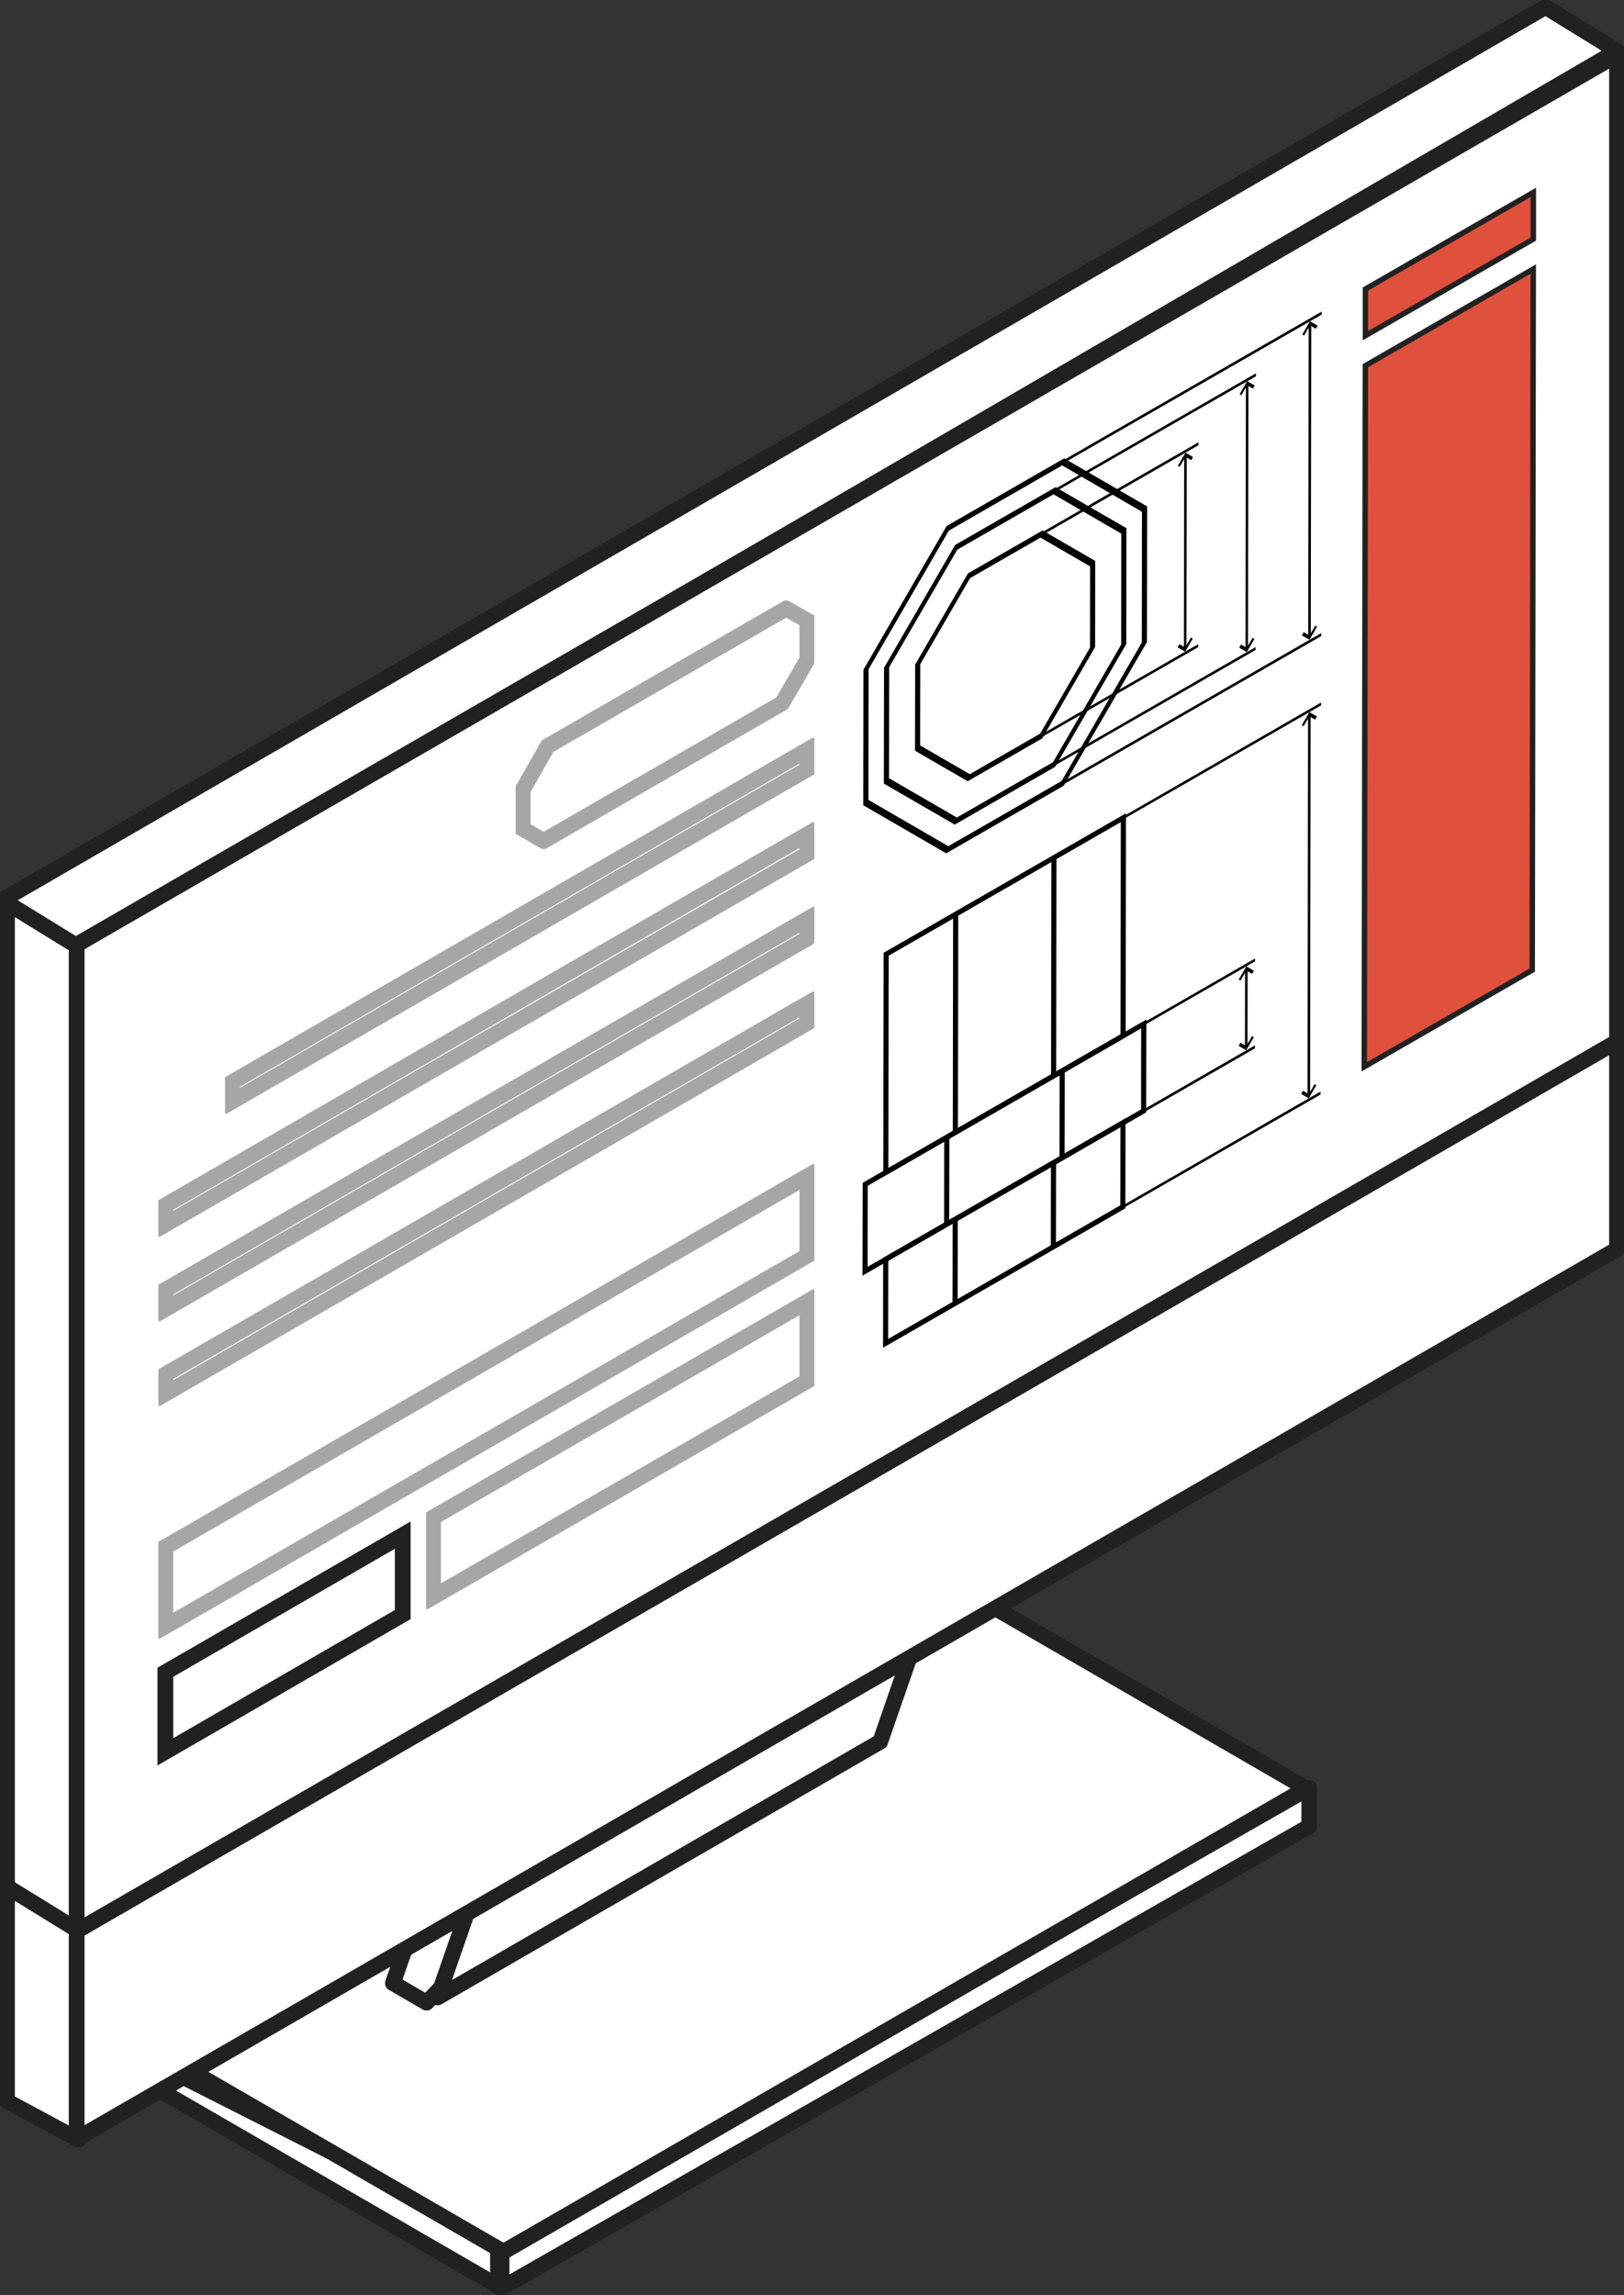 <svg xmlns="http://www.w3.org/2000/svg" xmlns:xlink="http://www.w3.org/1999/xlink" id="Group_6764" data-name="Group 6764" width="102.976" height="145.484" viewBox="0 0 102.976 145.484"><rect x="0" y="0" width="102.976" height="145.484" fill="#333333" stroke="none"/><defs><clipPath id="clip-path"><rect id="Rectangle_2723" data-name="Rectangle 2723" width="102.976" height="145.484" fill="none"></rect></clipPath><clipPath id="clip-path-9"><rect id="Rectangle_2715" data-name="Rectangle 2715" width="18.94" height="15.751" fill="none"></rect></clipPath><clipPath id="clip-path-10"><rect id="Rectangle_2716" data-name="Rectangle 2716" width="37.365" height="23.822" fill="none"></rect></clipPath><clipPath id="clip-path-11"><rect id="Rectangle_2717" data-name="Rectangle 2717" width="41.595" height="26.264" fill="none"></rect></clipPath><clipPath id="clip-path-12"><rect id="Rectangle_2718" data-name="Rectangle 2718" width="41.595" height="26.262" fill="none"></rect></clipPath><clipPath id="clip-path-14"><rect id="Rectangle_2720" data-name="Rectangle 2720" width="41.595" height="30.067" fill="none"></rect></clipPath><clipPath id="clip-path-15"><rect id="Rectangle_2721" data-name="Rectangle 2721" width="24.62" height="20.262" fill="none"></rect></clipPath></defs><g id="Group_6799" data-name="Group 6799" clip-path="url(#clip-path)"><path id="Path_8656" data-name="Path 8656" d="M73.782,130.583l-51.22,29.268v-2.439l51.22-29.268Z" transform="translate(9.239 -14.81)" fill="#fff"></path><g id="Group_6765" data-name="Group 6765" transform="translate(0)"><g id="Group_6764-2" data-name="Group 6764" clip-path="url(#clip-path)"><path id="Path_8657" data-name="Path 8657" d="M73.782,130.583v-2.439l-51.22,29.268v2.439Z" transform="translate(9.239 -14.81)" fill="none" stroke="#212121" stroke-linejoin="round" stroke-width="1"></path></g></g><path id="Path_8658" data-name="Path 8658" d="M101.961,158.893v3.147L80.727,149.75v-1.607Z" transform="translate(-70.382 -17.121)" fill="#fff"></path><g id="Group_6767" data-name="Group 6767" transform="translate(0)"><g id="Group_6766" data-name="Group 6766" clip-path="url(#clip-path)"><path id="Path_8659" data-name="Path 8659" d="M80.727,149.751l21.233,12.288v-3.147L80.727,148.144Z" transform="translate(-70.382 -17.121)" fill="none" stroke="#212121" stroke-linejoin="round" stroke-width="1"></path></g></g><path id="Path_8660" data-name="Path 8660" d="M22.774,143.664l21.234,12.287,50.907-29.374-21.241-12.3Z" transform="translate(-12.081 -13.207)" fill="#fff"></path><path id="Path_8661" data-name="Path 8661" d="M22.774,143.664l21.234,12.287,50.907-29.374-21.241-12.3Z" transform="translate(-12.081 -13.207)" fill="none" stroke="#212121" stroke-linejoin="round" stroke-width="1"></path><path id="Path_8662" data-name="Path 8662" d="M110.81,127.086l4.53,2.788V67.5l-4.53-2.788Z" transform="translate(-110.368 -7.479)" fill="#fff"></path><g id="Group_6769" data-name="Group 6769" transform="translate(0)"><g id="Group_6768" data-name="Group 6768" clip-path="url(#clip-path)"><path id="Path_8663" data-name="Path 8663" d="M110.81,127.086l4.53,2.788V67.5l-4.53-2.788Z" transform="translate(-110.368 -7.479)" fill="none" stroke="#212121" stroke-linejoin="round" stroke-width="1"></path></g></g><path id="Path_8664" data-name="Path 8664" d="M110.81,148.825V135.236l4.53,2.788v13.241Z" transform="translate(-110.368 -15.63)" fill="#fff"></path><g id="Group_6771" data-name="Group 6771" transform="translate(0)"><g id="Group_6770" data-name="Group 6770" clip-path="url(#clip-path)"><path id="Path_8665" data-name="Path 8665" d="M110.81,148.825V135.236l4.53,2.788v13.241Z" transform="translate(-110.368 -15.63)" fill="none" stroke="#212121" stroke-linejoin="round" stroke-width="1"></path></g></g><path id="Path_8666" data-name="Path 8666" d="M102.591,3.288,5.03,60.082.5,57.294v-.348L98.061.5Z" transform="translate(-0.058 -0.058)" fill="#fff"></path><g id="Group_6773" data-name="Group 6773" transform="translate(0)"><g id="Group_6772" data-name="Group 6772" clip-path="url(#clip-path)"><path id="Path_8667" data-name="Path 8667" d="M98.061.5.5,56.946v.348l4.53,2.788L102.591,3.288Z" transform="translate(-0.058 -0.058)" fill="none" stroke="#212121" stroke-linejoin="round" stroke-width="1"></path></g></g><path id="Path_8668" data-name="Path 8668" d="M45.317,137.256l2.134,1.238L83.3,101.067l-2.049-1.195-28.7,16.573Z" transform="translate(-20.402 -11.542)" fill="#fff"></path><path id="Path_8669" data-name="Path 8669" d="M45.317,137.256l2.134,1.238L83.3,101.067l-2.049-1.195-28.7,16.573Z" transform="translate(-20.402 -11.542)" fill="none" stroke="#212121" stroke-linejoin="round" stroke-width="1"></path><path id="Path_8670" data-name="Path 8670" d="M52.422,118.21l-7.016,20.2L73.473,122.2l7-20.2Z" transform="translate(-17.659 -11.789)" fill="#fff"></path><path id="Path_8671" data-name="Path 8671" d="M52.422,118.21l-7.016,20.2L73.473,122.2l7-20.2Z" transform="translate(-17.659 -11.789)" fill="none" stroke="#212121" stroke-linejoin="round" stroke-width="1"></path><path id="Path_8672" data-name="Path 8672" d="M98.172,87.792.5,144.185V130.822L98.172,74.438Z" transform="translate(4.361 -8.603)" fill="#fff"></path><g id="Group_6775" data-name="Group 6775" transform="translate(0)"><g id="Group_6774" data-name="Group 6774" clip-path="url(#clip-path)"><path id="Path_8673" data-name="Path 8673" d="M.5,144.186,98.173,87.792V74.437L.5,130.822Z" transform="translate(4.361 -8.603)" fill="none" stroke="#212121" stroke-linejoin="round" stroke-width="1"></path></g></g><path id="Path_8674" data-name="Path 8674" d="M98.172,66.481.5,122.865V60.339L98.172,3.94Z" transform="translate(4.361 -0.455)" fill="#fff"></path><g id="Group_6798" data-name="Group 6798" transform="translate(0)"><g id="Group_6797" data-name="Group 6797" clip-path="url(#clip-path)"><path id="Path_8675" data-name="Path 8675" d="M.5,122.865,98.173,66.481V3.94L.5,60.339Z" transform="translate(4.361 -0.455)" fill="none" stroke="#212121" stroke-linejoin="round" stroke-width="1"></path><g id="Group_6778" data-name="Group 6778" transform="translate(32.697 38.069)" opacity="0.4" style="isolation: isolate"><g id="Group_6777" data-name="Group 6777"><g id="Group_6776" data-name="Group 6776" clip-path="url(#clip-path-9)"><path id="Path_8676" data-name="Path 8676" d="M58.547,57.576l1.332.774L75,49.619l1.6-2.75V44.383l-1.343-.763L60.135,52.338l-1.587,2.779Z" transform="translate(-58.105 -43.111)" fill="none" stroke="#212121" stroke-width="1"></path></g></g></g><g id="Group_6781" data-name="Group 6781" transform="translate(14.272 46.769)" opacity="0.4" style="isolation: isolate"><g id="Group_6780" data-name="Group 6780"><g id="Group_6779" data-name="Group 6779" clip-path="url(#clip-path-10)"><path id="Path_8677" data-name="Path 8677" d="M58.547,76.036,95.028,54.975V53.746L58.547,74.816Z" transform="translate(-58.105 -52.98)" fill="none" stroke="#212121" stroke-width="1"></path></g></g></g><g id="Group_6784" data-name="Group 6784" transform="translate(10.043 52.125)" opacity="0.4" style="isolation: isolate"><g id="Group_6783" data-name="Group 6783"><g id="Group_6782" data-name="Group 6782" clip-path="url(#clip-path-11)"><path id="Path_8678" data-name="Path 8678" d="M58.547,84.535l40.71-23.494V59.8L58.547,83.318Z" transform="translate(-58.105 -59.037)" fill="none" stroke="#212121" stroke-width="1"></path></g></g></g><g id="Group_6787" data-name="Group 6787" transform="translate(10.043 57.493)" opacity="0.4" style="isolation: isolate"><g id="Group_6786" data-name="Group 6786"><g id="Group_6785" data-name="Group 6785" clip-path="url(#clip-path-12)"><path id="Path_8679" data-name="Path 8679" d="M99.257,65.872,58.547,89.378V90.6L99.257,67.1Z" transform="translate(-58.105 -65.106)" fill="none" stroke="#212121" stroke-width="1"></path></g></g></g><g id="Group_6790" data-name="Group 6790" transform="translate(10.043 62.858)" opacity="0.4" style="isolation: isolate"><g id="Group_6789" data-name="Group 6789"><g id="Group_6788" data-name="Group 6788" clip-path="url(#clip-path-12)"><path id="Path_8680" data-name="Path 8680" d="M99.257,71.938l-40.71,23.5v1.23l40.71-23.506Z" transform="translate(-58.105 -71.172)" fill="none" stroke="#212121" stroke-width="1"></path></g></g></g><g id="Group_6793" data-name="Group 6793" transform="translate(10.043 73.799)" opacity="0.4" style="isolation: isolate"><g id="Group_6792" data-name="Group 6792"><g id="Group_6791" data-name="Group 6791" clip-path="url(#clip-path-14)"><path id="Path_8681" data-name="Path 8681" d="M99.257,84.309l-40.71,23.5v5.035l40.71-23.506Z" transform="translate(-58.105 -83.543)" fill="none" stroke="#212121" stroke-width="1"></path></g></g></g><g id="Group_6796" data-name="Group 6796" transform="translate(27.017 81.744)" opacity="0.4" style="isolation: isolate"><g id="Group_6795" data-name="Group 6795"><g id="Group_6794" data-name="Group 6794" clip-path="url(#clip-path-15)"><path id="Path_8682" data-name="Path 8682" d="M58.547,112.021l23.735-13.7V93.291L58.547,106.979Z" transform="translate(-58.105 -92.526)" fill="none" stroke="#212121" stroke-width="1"></path></g></g></g></g></g><path id="Path_8683" data-name="Path 8683" d="M87.558,123.768l15.052-8.7v-5.036l-15.052,8.692Z" transform="translate(-77.073 -12.717)" fill="none" stroke="#212121" stroke-width="1"></path><path id="Path_8684" data-name="Path 8684" d="M39.162,26.942,26.387,34.291l0-.185L39.16,26.757Z" transform="translate(40.478 -3.092)"></path><path id="Path_8685" data-name="Path 8685" d="M38.07,22.523l-16.4,9.433v-.188l16.4-9.434Z" transform="translate(45.737 -2.581)"></path><path id="Path_8686" data-name="Path 8686" d="M38.105,45.565,21.708,55V54.81l16.4-9.433Z" transform="translate(45.671 -5.244)"></path><path id="Path_8687" data-name="Path 8687" d="M40.459,31.887l-9.95,5.723v-.188L40.46,31.7Z" transform="translate(35.533 -3.663)"></path><path id="Path_8688" data-name="Path 8688" d="M40.481,46.36l-9.95,5.723,0-.185,9.95-5.723Z" transform="translate(35.494 -5.337)"></path><path id="Path_8689" data-name="Path 8689" d="M39.191,46.565,26.417,53.913l0-.185L39.19,46.38Z" transform="translate(40.422 -5.36)"></path><path id="Path_8690" data-name="Path 8690" d="M27.034,44.086l.025-16.456.286.166.115-.2-.48-.279-.482.831.113.065.287-.494-.022,16.46-.287-.165-.115.2.481.279.483-.834-.117-.067Z" transform="translate(52.102 -3.157)"></path><path id="Path_8691" data-name="Path 8691" d="M22.535,42.811l.031-19.473.285.165.115-.2-.48-.279L22,23.861l.113.065.289-.5-.029,19.48-.29-.168-.115.2.485.281.483-.835-.117-.067Z" transform="translate(60.58 -2.661)"></path><path id="Path_8692" data-name="Path 8692" d="M31.455,44.658l.02-11.9.287.166.114-.2-.48-.279-.484.834.113.065.287-.494-.015,11.9-.287-.165-.114.2.48.279.481-.83-.116-.067Z" transform="translate(43.775 -3.75)"></path><path id="Path_8693" data-name="Path 8693" d="M46.533,52.647l-6.366,3.662-4.494-2.6.012-7.345,4.51-7.785,6.367-3.662,4.493,2.6-.011,7.345ZM40.3,55.86l6.1-3.507,4.32-7.456.01-7.034-4.3-2.493-6.1,3.508-4.32,7.456L36,53.368Z" transform="translate(20.371 -4.035)"></path><path id="Path_8694" data-name="Path 8694" d="M46.9,53.605l-7.45,4.286-5.26-3.048.012-8.595L39.48,37.14l7.45-4.287L52.19,35.9,52.177,44.5ZM39.583,57.44l7.183-4.134,5.087-8.781.011-8.284L46.8,33.3l-7.183,4.134-5.087,8.781-.013,8.289,5.07,2.937Z" transform="translate(20.548 -3.797)"></path><path id="Path_8695" data-name="Path 8695" d="M45.981,51.2,41.25,53.919l-3.34-1.935.008-5.459,3.35-5.782L46,38.021l3.338,1.933-.009,5.458L45.978,51.2Zm-4.6,2.27L45.846,50.9l3.16-5.454.007-5.147-3.149-1.825L41.4,41.042,38.242,46.5l-.007,5.147Z" transform="translate(20.11 -4.394)"></path><path id="Path_8696" data-name="Path 8696" d="M33.514,75.117l-7.055,4.062V78.99l7.055-4.062Z" transform="translate(46.059 -8.66)"></path><path id="Path_8697" data-name="Path 8697" d="M33.505,68.881,26.45,72.944l0-.185,7.059-4.06Z" transform="translate(46.076 -7.94)"></path><path id="Path_8698" data-name="Path 8698" d="M27.1,74.188l.007-4.609.287.166.115-.2-.481-.279-.484.834.113.065.287-.494-.005,4.6-.287-.165-.115.2.481.279.481-.831-.113-.065Z" transform="translate(52.003 -8.006)"></path><path id="Path_8699" data-name="Path 8699" d="M34.252,50.538l-12.534,7.21,0-.183L34.25,50.353Z" transform="translate(49.516 -5.819)"></path><path id="Path_8700" data-name="Path 8700" d="M34.292,78.428l-12.534,7.21,0-.183,12.533-7.215Z" transform="translate(49.44 -9.042)"></path><path id="Path_8701" data-name="Path 8701" d="M22.576,75.119l.034-23.767.287.166.115-.2-.481-.279-.483.834.112.065.287-.494-.034,23.767-.287-.166-.115.2.481.279.483-.835-.113-.065Z" transform="translate(60.495 -5.899)"></path><path id="Path_8702" data-name="Path 8702" d="M51.074,72.495l-15.369,8.84.023-14.2,15.367-8.841ZM36.029,80.777l14.719-8.47.019-13.456L36.047,67.322Z" transform="translate(20.302 -6.737)"></path><path id="Path_8703" data-name="Path 8703" d="M48.052,79.253l-.321.187.018-13.828.327-.188Z" transform="translate(12.686 -7.561)"></path><path id="Path_8704" data-name="Path 8704" d="M41.009,75.2l-.324.186.02-13.827.326-.188Z" transform="translate(25.96 -7.093)"></path><path id="Path_8705" data-name="Path 8705" d="M51.11,85.861,35.74,94.7l.006-5.7,15.367-8.84-.007,5.7ZM36.065,94.142l14.72-8.47.007-4.953L36.073,89.19Z" transform="translate(20.253 -9.265)"></path><path id="Path_8706" data-name="Path 8706" d="M48.088,92.618l-.324.185.007-5.326.325-.186Z" transform="translate(12.636 -10.088)"></path><path id="Path_8707" data-name="Path 8707" d="M41.044,88.564l-.326.188.007-5.326.327-.189Z" transform="translate(25.912 -9.62)"></path><path id="Path_8708" data-name="Path 8708" d="M52.231,78.962,34.244,89.311l.011-5.885L52.243,73.077ZM34.568,88.753l17.34-9.978.006-5.139L34.575,83.614Z" transform="translate(20.446 -8.446)"></path><path id="Path_8709" data-name="Path 8709" d="M48.687,86.925l-.321.188.007-5.512.326-.188Z" transform="translate(11.499 -9.409)"></path><path id="Path_8710" data-name="Path 8710" d="M40.417,82.166l-.321.188.008-5.515.325-.185Z" transform="translate(27.086 -8.859)"></path><path id="Path_8711" data-name="Path 8711" d="M17.149,13.789l0,2.96L6.5,22.874l0-2.957Z" transform="translate(80.079 -1.594)" fill="#e0513d"></path><path id="Path_8712" data-name="Path 8712" d="M17.149,13.789l0,2.96L6.5,22.874l0-2.957Z" transform="translate(80.079 -1.594)" fill="none" stroke="#212121" stroke-width="0.344"></path><path id="Path_8713" data-name="Path 8713" d="M17.22,19.284l-.065,44.442L6.506,69.853l.066-44.442Z" transform="translate(80.002 -2.229)" fill="#e0513d"></path><path id="Path_8714" data-name="Path 8714" d="M17.22,19.284l-.065,44.442L6.506,69.853l.066-44.442Z" transform="translate(80.002 -2.229)" fill="none" stroke="#212121" stroke-width="0.344"></path></g></svg>